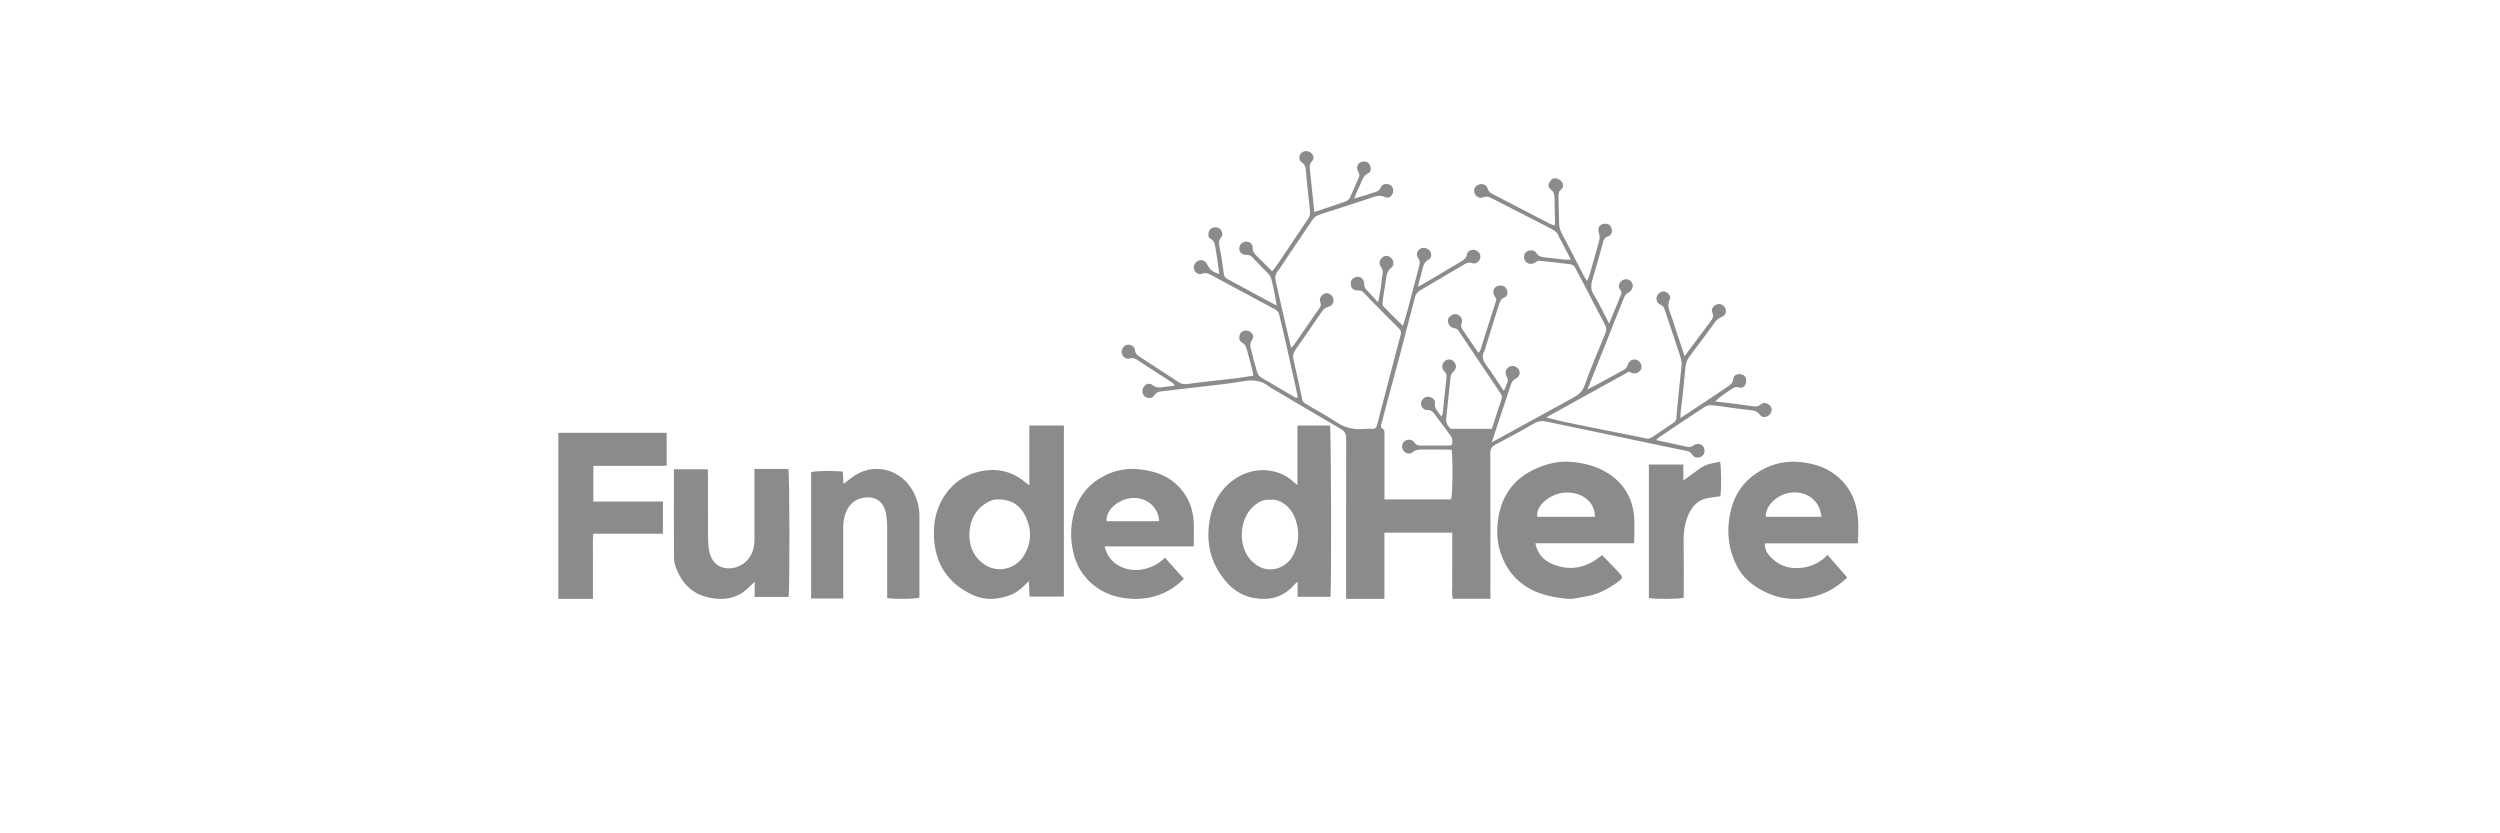 <?xml version="1.0" encoding="utf-8"?>
<svg xmlns="http://www.w3.org/2000/svg" width="300" height="100" viewBox="0 0 300 100" fill="none">
<path d="M198.673 52.797C199.981 53.082 201.226 53.346 202.47 53.618C202.767 53.682 202.992 53.624 203.25 53.437C203.63 53.159 204.14 53.25 204.359 53.547C204.643 53.935 204.598 54.464 204.249 54.729C203.901 55.001 203.321 54.981 203.089 54.581C202.889 54.232 202.644 54.154 202.302 54.09C200.117 53.65 197.931 53.185 195.746 52.726C193.135 52.177 190.524 51.628 187.906 51.078C187.152 50.917 186.398 50.768 185.644 50.607C185.07 50.477 184.573 50.523 184.032 50.846C182.53 51.731 180.982 52.539 179.442 53.359C179.016 53.586 178.836 53.864 178.836 54.387C178.861 59.912 178.848 65.443 178.848 70.968V71.86H174.355C174.155 71.24 174.29 70.574 174.271 69.915C174.245 69.243 174.271 68.571 174.271 67.899V63.918H166.129V71.867H161.532C161.532 71.537 161.532 71.233 161.532 70.93C161.532 64.836 161.526 58.736 161.545 52.642C161.545 52.048 161.364 51.744 160.849 51.44C158.025 49.812 155.227 48.138 152.423 46.477C152.377 46.452 152.332 46.432 152.294 46.4C151.281 45.534 150.127 45.573 148.902 45.792C147.51 46.038 146.105 46.174 144.699 46.342C142.939 46.555 141.179 46.762 139.413 46.956C139.039 46.994 138.755 47.078 138.523 47.44C138.272 47.841 137.691 47.854 137.362 47.569C137.059 47.298 137.001 46.781 137.246 46.432C137.53 46.025 137.949 45.915 138.375 46.245C138.697 46.497 139.013 46.523 139.38 46.477C139.89 46.413 140.399 46.355 140.979 46.277C140.889 46.148 140.837 46.032 140.754 45.973C139.355 45.062 137.956 44.157 136.557 43.246C136.254 43.046 135.976 42.897 135.564 43.02C135.113 43.156 134.674 42.788 134.61 42.355C134.545 41.922 134.81 41.495 135.196 41.392C135.635 41.276 136.157 41.528 136.189 41.993C136.228 42.477 136.537 42.658 136.84 42.859C138.362 43.867 139.89 44.855 141.418 45.851C141.74 46.057 142.056 46.148 142.488 46.083C144.396 45.812 146.317 45.631 148.232 45.405C148.941 45.321 149.644 45.191 150.411 45.075C150.347 44.752 150.301 44.481 150.237 44.216C150.044 43.466 149.844 42.723 149.631 41.98C149.534 41.644 149.444 41.34 149.064 41.133C148.658 40.92 148.619 40.339 148.877 39.97C149.077 39.679 149.573 39.582 149.928 39.757C150.282 39.931 150.527 40.384 150.276 40.733C149.766 41.431 150.218 42.044 150.321 42.678C150.424 43.311 150.669 43.912 150.824 44.539C150.914 44.92 151.114 45.172 151.449 45.366C152.784 46.135 154.105 46.923 155.433 47.699C155.491 47.731 155.582 47.725 155.717 47.744C155.691 47.55 155.691 47.382 155.652 47.214C155.24 45.334 154.821 43.447 154.395 41.566C154.099 40.261 153.809 38.956 153.48 37.663C153.435 37.469 153.248 37.263 153.074 37.166C151.275 36.183 149.463 35.221 147.652 34.251C146.93 33.864 146.201 33.476 145.486 33.075C145.099 32.862 144.757 32.668 144.267 32.849C143.848 33.004 143.461 32.752 143.326 32.39C143.171 31.977 143.307 31.589 143.706 31.33C144.08 31.085 144.564 31.221 144.809 31.654C145.273 32.461 145.344 32.52 146.317 32.901C146.169 31.86 146.053 30.859 145.872 29.864C145.789 29.418 145.789 28.92 145.241 28.636C144.899 28.461 144.957 27.828 145.228 27.518C145.46 27.253 145.982 27.188 146.291 27.395C146.64 27.621 146.82 28.138 146.543 28.474C146.188 28.901 146.272 29.276 146.369 29.741C146.575 30.775 146.723 31.822 146.859 32.868C146.898 33.159 147.007 33.334 147.259 33.463C148.612 34.187 149.966 34.93 151.314 35.66C151.9 35.977 152.487 36.287 153.203 36.668C153.106 36.087 153.035 35.621 152.945 35.156C152.829 34.574 152.7 33.999 152.545 33.431C152.487 33.224 152.358 33.011 152.21 32.855C151.559 32.17 150.869 31.511 150.224 30.814C150.011 30.587 149.792 30.594 149.534 30.587C148.986 30.568 148.696 30.271 148.716 29.786C148.735 29.353 149.07 29.017 149.509 28.998C149.947 28.978 150.347 29.269 150.321 29.734C150.295 30.193 150.521 30.432 150.798 30.704C151.404 31.292 152.003 31.899 152.667 32.558C152.925 32.216 153.19 31.886 153.422 31.537C154.602 29.793 155.762 28.035 156.948 26.29C157.148 25.993 157.251 25.709 157.206 25.353C157.077 24.203 156.955 23.046 156.832 21.896C156.794 21.508 156.755 21.127 156.729 20.739C156.697 20.255 156.697 19.796 156.194 19.466C155.852 19.247 155.852 18.717 156.078 18.439C156.362 18.096 156.89 18.032 157.264 18.297C157.632 18.561 157.754 19.027 157.432 19.369C157.129 19.686 157.142 19.99 157.187 20.358C157.367 22.019 157.535 23.686 157.722 25.45C158.18 25.295 158.573 25.153 158.979 25.017C159.804 24.739 160.642 24.474 161.461 24.177C161.655 24.106 161.88 23.944 161.97 23.763C162.357 22.949 162.699 22.122 163.053 21.295C163.144 21.088 163.176 20.946 163.021 20.688C162.615 20.015 162.989 19.376 163.692 19.376C164.053 19.376 164.278 19.544 164.407 19.86C164.549 20.203 164.517 20.629 164.214 20.771C163.473 21.114 163.408 21.857 163.086 22.452C162.867 22.852 162.718 23.298 162.493 23.822C163.028 23.673 163.505 23.544 163.975 23.402C164.246 23.318 164.504 23.188 164.775 23.13C165.194 23.033 165.523 22.898 165.716 22.452C165.884 22.064 166.374 21.986 166.786 22.18C167.122 22.342 167.263 22.742 167.141 23.169C167.025 23.563 166.632 23.854 166.251 23.666C165.471 23.285 164.833 23.634 164.13 23.873C162.48 24.429 160.81 24.946 159.153 25.482C158.76 25.612 158.367 25.734 157.999 25.909C157.812 25.999 157.638 26.174 157.516 26.348C156.478 27.873 155.446 29.418 154.415 30.949C154.054 31.479 153.718 32.035 153.325 32.539C153.022 32.927 152.983 33.314 153.093 33.767C153.248 34.393 153.377 35.02 153.518 35.647C153.983 37.65 154.44 39.654 154.924 41.734C155.066 41.599 155.182 41.521 155.259 41.418C156.297 39.919 157.322 38.406 158.373 36.92C158.56 36.662 158.496 36.455 158.425 36.209C158.321 35.841 158.476 35.544 158.753 35.337C159.018 35.137 159.347 35.124 159.624 35.318C159.914 35.518 160.062 35.815 160.004 36.19C159.946 36.584 159.637 36.772 159.327 36.849C158.96 36.94 158.779 37.159 158.579 37.45C157.567 38.943 156.549 40.429 155.504 41.896C155.195 42.329 155.111 42.729 155.233 43.246C155.601 44.797 155.949 46.355 156.265 47.918C156.342 48.306 156.626 48.41 156.864 48.558C157.98 49.243 159.153 49.838 160.23 50.574C161.306 51.311 162.435 51.602 163.711 51.466C164.04 51.434 164.382 51.447 164.717 51.466C165.039 51.479 165.162 51.324 165.239 51.027C165.897 48.487 166.561 45.954 167.225 43.414C167.502 42.348 167.773 41.276 168.076 40.216C168.172 39.873 168.108 39.647 167.856 39.395C166.419 37.967 164.994 36.532 163.589 35.072C163.344 34.813 163.118 34.865 162.841 34.852C162.415 34.833 162.138 34.562 162.099 34.193C162.061 33.844 162.119 33.528 162.48 33.34C162.834 33.159 163.221 33.159 163.473 33.45C163.608 33.611 163.724 33.864 163.711 34.064C163.679 34.452 163.846 34.678 164.104 34.923C164.511 35.311 164.872 35.751 165.368 36.293C165.503 35.595 165.613 35.098 165.69 34.594C165.774 34.057 165.787 33.508 165.89 32.985C165.968 32.61 165.968 32.332 165.71 32.002C165.42 31.641 165.536 31.182 165.877 30.898C166.2 30.626 166.593 30.639 166.928 30.936C167.218 31.195 167.341 31.809 167.025 32.048C166.251 32.629 166.374 33.489 166.213 34.258C166.084 34.885 166 35.524 165.922 36.164C165.897 36.358 165.877 36.629 165.987 36.746C166.741 37.534 167.534 38.297 168.353 39.104C168.54 38.471 168.727 37.889 168.888 37.301C169.365 35.511 169.829 33.721 170.3 31.931C170.384 31.608 170.422 31.317 170.19 30.988C169.887 30.574 170.029 30.116 170.435 29.851C170.783 29.625 171.338 29.76 171.596 30.128C171.847 30.497 171.808 30.962 171.37 31.195C170.912 31.44 170.822 31.822 170.712 32.235C170.532 32.901 170.364 33.573 170.145 34.426C170.674 34.129 171.054 33.922 171.428 33.702C172.73 32.933 174.033 32.164 175.328 31.382C175.651 31.188 175.947 31.001 176.025 30.542C176.102 30.083 176.624 29.877 177.063 30.019C177.449 30.141 177.701 30.529 177.636 30.917C177.566 31.356 177.108 31.744 176.676 31.582C176.192 31.401 175.896 31.615 175.541 31.828C173.839 32.836 172.137 33.838 170.429 34.839C170.106 35.027 169.9 35.272 169.803 35.654C169.217 37.941 168.617 40.229 168.011 42.516C167.463 44.578 166.896 46.633 166.341 48.694C166.174 49.314 166.013 49.935 165.858 50.561C165.774 50.91 165.51 51.285 166.051 51.556C166.161 51.615 166.135 51.989 166.135 52.216C166.135 54.49 166.135 56.765 166.135 59.033C166.135 59.311 166.135 59.595 166.135 59.925C168.849 59.925 171.493 59.925 174.136 59.925C174.316 59.408 174.361 55.033 174.194 53.98C173.955 53.967 173.704 53.947 173.452 53.947C172.55 53.947 171.647 53.947 170.745 53.947C170.313 53.947 169.913 53.922 169.526 54.258C169.152 54.581 168.637 54.419 168.385 54.032C168.153 53.676 168.23 53.191 168.559 52.933C168.901 52.668 169.462 52.7 169.733 53.101C169.945 53.411 170.171 53.476 170.5 53.469C171.583 53.456 172.666 53.469 173.749 53.469C173.897 53.469 174.046 53.437 174.187 53.424C174.387 52.939 174.271 52.539 173.994 52.17C173.362 51.33 172.737 50.484 172.105 49.637C171.899 49.359 171.673 49.191 171.28 49.198C170.822 49.204 170.506 48.817 170.519 48.403C170.532 47.989 170.893 47.641 171.325 47.615C171.75 47.595 172.24 47.912 172.189 48.313C172.092 49.056 172.601 49.418 172.982 49.993C173.046 49.799 173.111 49.696 173.124 49.586C173.272 48.229 173.414 46.872 173.556 45.515C173.594 45.159 173.646 44.843 173.298 44.539C172.956 44.235 173.033 43.647 173.349 43.356C173.678 43.053 174.149 43.066 174.458 43.382C174.8 43.731 174.813 44.248 174.4 44.61C174.155 44.823 174.084 45.036 174.058 45.334C173.891 47.001 173.697 48.662 173.536 50.329C173.517 50.535 173.601 50.781 173.697 50.975C173.801 51.175 173.981 51.337 174.078 51.453C174.942 51.453 175.754 51.453 176.573 51.453C177.391 51.453 178.152 51.453 179.023 51.453C179.39 50.335 179.777 49.114 180.189 47.906C180.286 47.621 180.209 47.414 180.06 47.188C178.378 44.694 176.695 42.2 175.032 39.692C174.877 39.46 174.71 39.414 174.471 39.376C173.859 39.272 173.459 38.419 174.007 37.961C174.297 37.721 174.568 37.599 174.916 37.754C175.277 37.915 175.554 38.355 175.419 38.697C175.264 39.072 175.354 39.337 175.554 39.621C176.167 40.507 176.773 41.398 177.417 42.348C177.514 42.206 177.617 42.103 177.656 41.98C178.281 40.022 178.887 38.057 179.525 36.106C179.622 35.802 179.435 35.692 179.332 35.505C178.99 34.891 179.345 34.271 180.035 34.264C180.422 34.264 180.737 34.471 180.853 34.839C180.97 35.208 180.853 35.576 180.531 35.699C180.06 35.88 179.964 36.274 179.841 36.649C179.293 38.361 178.771 40.08 178.236 41.799C178.204 41.896 178.191 42.006 178.139 42.09C177.759 42.729 177.946 43.259 178.365 43.828C179.081 44.797 179.719 45.818 180.46 46.923C180.654 46.445 180.841 46.07 180.944 45.67C180.982 45.515 180.847 45.308 180.776 45.127C180.608 44.739 180.66 44.377 180.937 44.145C181.273 43.86 181.646 43.841 182.001 44.08C182.497 44.416 182.491 45.127 181.93 45.411C181.556 45.599 181.408 45.844 181.292 46.206C180.75 47.867 180.189 49.521 179.635 51.182C179.442 51.757 179.255 52.338 179.003 53.088C179.938 52.571 180.718 52.145 181.498 51.718C183.903 50.4 186.314 49.075 188.725 47.757C189.383 47.401 189.886 47.007 190.169 46.206C190.917 44.099 191.807 42.051 192.651 39.983C192.813 39.589 192.774 39.285 192.568 38.904C191.626 37.159 190.737 35.395 189.828 33.637C189.583 33.159 189.292 32.7 189.067 32.209C188.919 31.886 188.68 31.738 188.358 31.699C187.133 31.55 185.908 31.401 184.683 31.285C184.515 31.272 184.328 31.447 184.154 31.544C183.716 31.776 183.245 31.666 183.007 31.279C182.794 30.936 182.865 30.458 183.161 30.225C183.49 29.96 184.122 29.973 184.335 30.329C184.606 30.781 184.992 30.846 185.437 30.891C186.204 30.969 186.972 31.072 187.739 31.149C187.964 31.175 188.197 31.149 188.506 31.149C188.093 30.348 187.707 29.605 187.313 28.855C187.242 28.72 187.126 28.597 187.088 28.455C186.946 27.964 186.611 27.686 186.179 27.466C184.921 26.826 183.671 26.174 182.414 25.534C181.318 24.972 180.215 24.423 179.119 23.847C178.745 23.647 178.417 23.511 177.959 23.679C177.482 23.854 177.063 23.576 176.934 23.13C176.805 22.697 177.011 22.303 177.449 22.148C177.888 21.993 178.404 22.161 178.52 22.626C178.623 23.02 178.861 23.156 179.158 23.311C181.414 24.481 183.671 25.657 185.927 26.82C186.108 26.91 186.308 26.975 186.553 27.072C186.572 26.872 186.611 26.704 186.604 26.542C186.585 25.637 186.54 24.733 186.546 23.834C186.546 23.402 186.501 23.046 186.114 22.755C185.876 22.574 185.714 22.284 185.908 21.935C186.114 21.547 186.378 21.327 186.759 21.411C187.01 21.469 187.288 21.631 187.436 21.838C187.616 22.09 187.636 22.477 187.371 22.691C187.01 22.982 187.01 23.337 187.017 23.731C187.043 24.739 187.081 25.741 187.088 26.749C187.088 27.201 187.197 27.589 187.41 27.99C188.313 29.689 189.183 31.408 190.066 33.12C190.163 33.301 190.279 33.469 190.44 33.728C190.55 33.476 190.659 33.288 190.717 33.088C191.104 31.731 191.478 30.368 191.871 29.004C191.974 28.649 191.987 28.332 191.871 27.964C191.665 27.331 191.974 26.885 192.555 26.846C192.98 26.82 193.251 27.001 193.38 27.389C193.509 27.789 193.38 28.235 192.987 28.358C192.535 28.5 192.432 28.797 192.329 29.198C191.942 30.639 191.536 32.067 191.104 33.495C190.904 34.161 190.859 34.73 191.265 35.382C191.923 36.448 192.451 37.592 193.096 38.833C193.489 37.877 193.838 37.03 194.179 36.19C194.27 35.977 194.334 35.751 194.431 35.544C194.573 35.253 194.663 35.033 194.392 34.717C194.147 34.426 194.276 33.993 194.547 33.741C194.805 33.502 195.191 33.437 195.469 33.586C195.791 33.76 196.017 34.135 195.907 34.484C195.836 34.71 195.669 34.994 195.475 35.072C195.108 35.214 194.966 35.498 194.85 35.802C194.315 37.108 193.799 38.426 193.277 39.744C192.574 41.508 191.871 43.272 191.169 45.036C190.962 45.56 190.756 46.077 190.492 46.742C191.007 46.471 191.42 46.251 191.833 46.032C192.825 45.495 193.818 44.952 194.811 44.41C195.062 44.274 195.224 44.112 195.32 43.796C195.482 43.259 195.972 43.027 196.397 43.182C196.816 43.33 197.08 43.847 196.945 44.248C196.797 44.681 196.275 44.926 195.83 44.758C195.714 44.713 195.61 44.642 195.494 44.584C192.226 46.393 188.97 48.196 185.534 50.096C186.288 50.283 186.856 50.439 187.429 50.561C188.68 50.833 189.937 51.085 191.194 51.337C192.477 51.595 193.76 51.854 195.043 52.106C195.849 52.267 196.655 52.416 197.461 52.597C197.757 52.661 198.002 52.636 198.254 52.468C199.098 51.886 199.949 51.311 200.807 50.742C201.013 50.607 201.136 50.465 201.155 50.2C201.348 48.119 201.542 46.044 201.78 43.97C201.851 43.369 201.658 42.852 201.484 42.322C200.936 40.636 200.349 38.962 199.801 37.269C199.691 36.933 199.601 36.707 199.227 36.545C198.647 36.3 198.634 35.518 199.131 35.156C199.401 34.962 199.659 34.872 199.975 35.078C200.297 35.285 200.536 35.615 200.381 35.912C199.962 36.733 200.394 37.398 200.626 38.116C201.123 39.621 201.619 41.127 202.148 42.749C202.547 42.212 202.876 41.76 203.211 41.314C203.901 40.39 204.591 39.46 205.287 38.536C205.519 38.225 205.681 37.954 205.481 37.508C205.281 37.062 205.681 36.571 206.158 36.494C206.602 36.429 207.047 36.765 207.099 37.204C207.144 37.573 206.983 37.909 206.577 38.051C206.183 38.187 205.951 38.445 205.719 38.768C204.759 40.099 203.779 41.424 202.773 42.729C202.457 43.136 202.309 43.582 202.251 44.067C202.135 45.146 202.045 46.225 201.935 47.298C201.858 48.067 201.748 48.83 201.664 49.599C201.645 49.747 201.664 49.902 201.664 50.161C202.554 49.573 203.379 49.03 204.204 48.481C205.249 47.783 206.293 47.078 207.344 46.387C207.673 46.167 207.937 45.96 207.982 45.502C208.027 45.043 208.446 44.83 208.898 44.907C209.388 44.991 209.6 45.321 209.523 45.883C209.465 46.297 209.136 46.633 208.717 46.497C208.221 46.335 207.937 46.594 207.602 46.813C206.996 47.221 206.383 47.621 205.816 48.177C206.183 48.216 206.551 48.255 206.918 48.3C208.066 48.448 209.214 48.578 210.355 48.752C210.716 48.81 210.999 48.791 211.27 48.545C211.56 48.287 211.895 48.313 212.198 48.507C212.663 48.804 212.721 49.269 212.392 49.702C212.082 50.096 211.489 50.193 211.199 49.786C210.825 49.256 210.329 49.243 209.794 49.191C208.923 49.101 208.059 48.965 207.196 48.849C206.583 48.771 205.971 48.662 205.358 48.629C205.1 48.616 204.784 48.681 204.572 48.823C202.702 50.044 200.852 51.292 198.995 52.539C198.892 52.603 198.821 52.72 198.699 52.849L198.673 52.797Z" fill="#8B8B8B"/>
<path d="M155.696 58.2V51.067H159.599C159.735 51.614 159.791 70.223 159.655 71.619H155.708V69.8C155.479 70.015 155.323 70.139 155.193 70.289C153.894 71.736 152.266 72.069 150.495 71.762C148.556 71.43 147.195 70.171 146.188 68.496C145.088 66.663 144.784 64.648 145.144 62.516C145.504 60.391 146.437 58.669 148.177 57.476C150.395 55.95 153.434 56.042 155.392 57.972C155.46 58.037 155.541 58.089 155.702 58.206L155.696 58.2ZM152.409 59.967C151.588 59.895 150.892 60.28 150.302 60.86C148.668 62.477 148.556 65.594 150.134 67.257C151.93 69.148 154.316 68.28 155.174 66.637C155.926 65.196 155.963 63.71 155.423 62.216C154.925 60.847 153.645 59.83 152.409 59.967Z" fill="#8B8B8B"/>
<path d="M123.52 58.226V51.067H127.667V71.596H123.547C123.52 71.01 123.494 70.431 123.461 69.734C122.769 70.431 122.165 71.036 121.348 71.361C119.833 71.96 118.258 72.084 116.789 71.42C113.719 70.034 112.164 67.599 112.071 64.286C112.025 62.705 112.311 61.201 113.141 59.808C114.211 58.025 115.753 56.918 117.819 56.528C119.846 56.144 121.64 56.632 123.181 57.999C123.241 58.051 123.308 58.083 123.52 58.226ZM119.799 59.932C119.228 59.867 118.577 60.179 117.965 60.622C116.038 62.041 115.866 65.165 117.148 66.818C118.889 69.064 121.753 68.595 122.916 66.59C123.786 65.08 123.813 63.505 123.068 61.962C122.477 60.745 121.507 59.945 119.806 59.932H119.799Z" fill="#8B8B8B"/>
<path d="M222.949 65.197H211.792C211.729 66.002 212.14 66.515 212.589 66.957C213.682 68.041 215.041 68.34 216.501 68.093C217.563 67.911 218.505 67.431 219.302 66.587C220.092 67.496 220.869 68.385 221.672 69.307C220.351 70.554 218.91 71.359 217.197 71.691C214.687 72.177 212.399 71.651 210.345 70.158C208.923 69.119 208.095 67.645 207.665 65.898C207.267 64.262 207.336 62.652 207.747 61.068C208.208 59.288 209.201 57.847 210.712 56.821C212.229 55.795 213.916 55.295 215.718 55.418C217.854 55.568 219.795 56.25 221.286 57.964C221.975 58.756 222.43 59.672 222.696 60.665C223.088 62.126 223.012 63.632 222.949 65.21V65.197ZM218.575 62.016C218.366 60.009 216.792 58.931 214.978 59.107C213.322 59.262 211.824 60.645 211.894 62.016H218.575Z" fill="#8B8B8B"/>
<path d="M196.097 65.188H184.244C184.505 66.572 185.362 67.362 186.573 67.801C188.514 68.5 190.288 68.125 191.887 66.883C191.988 66.805 192.095 66.734 192.262 66.618C192.905 67.284 193.54 67.924 194.156 68.591C194.812 69.302 194.819 69.335 194.036 69.904C192.898 70.732 191.666 71.372 190.227 71.586C189.491 71.696 188.775 71.929 188.019 71.851C185.643 71.612 183.407 71.03 181.734 69.218C180.904 68.319 180.362 67.284 180.007 66.12C179.679 65.033 179.605 63.92 179.713 62.82C180.014 59.715 181.513 57.38 184.572 56.118C185.843 55.594 187.175 55.309 188.547 55.426C190.261 55.575 191.887 56.015 193.313 57.03C194.979 58.227 195.863 59.851 196.077 61.792C196.191 62.885 196.097 63.998 196.097 65.181V65.188ZM191.392 62.018C191.399 60.252 189.886 59.029 187.865 59.107C186.165 59.172 184.257 60.588 184.471 62.018H191.392Z" fill="#8B8B8B"/>
<path d="M71.145 71.867H67V51.933H80V55.877C79.052 55.931 78.091 55.897 77.13 55.904C76.13 55.911 75.131 55.904 74.138 55.904H71.203V60.182H79.552V64.046H71.184C71.12 64.946 71.158 65.787 71.152 66.628C71.152 67.509 71.152 68.39 71.152 69.264V71.867H71.145Z" fill="#8B8B8B"/>
<path d="M143.251 65.564H132.554C132.823 66.709 133.43 67.433 134.356 67.933C135.973 68.802 138.312 68.44 139.788 66.92C140.536 67.755 141.283 68.585 142.069 69.453C140.906 70.612 139.577 71.368 138.018 71.691C136.804 71.941 135.577 71.915 134.369 71.671C131.864 71.178 129.545 69.341 128.835 66.452C128.414 64.748 128.426 63.063 128.918 61.411C129.519 59.378 130.81 57.923 132.682 57.008C133.615 56.554 134.625 56.311 135.628 56.271C136.529 56.238 137.462 56.383 138.344 56.614C139.775 56.989 141.008 57.745 141.941 58.969C142.772 60.062 143.181 61.312 143.245 62.675C143.29 63.59 143.251 64.504 143.251 65.551V65.564ZM139.091 62.543C139.047 60.865 137.583 59.674 135.928 59.759C134.037 59.858 132.631 61.391 132.797 62.543H139.091Z" fill="#8B8B8B"/>
<path d="M90.548 56.273H94.601C94.756 56.89 94.788 70.767 94.626 71.632H90.561V69.802C90.192 70.157 89.901 70.452 89.597 70.727C88.544 71.686 87.29 71.961 85.926 71.84C84.064 71.672 82.564 70.868 81.601 69.165C81.213 68.475 80.884 67.724 80.877 66.906C80.858 63.4 80.871 59.887 80.871 56.313H84.924C84.937 56.588 84.956 56.87 84.956 57.151C84.956 59.484 84.956 61.811 84.963 64.144C84.963 64.76 84.982 65.377 85.079 65.981C85.376 67.891 86.863 68.481 88.259 68.086C89.791 67.65 90.535 66.282 90.535 64.848C90.541 62.3 90.535 59.759 90.535 57.212C90.535 56.924 90.535 56.635 90.535 56.267L90.548 56.273Z" fill="#8B8B8B"/>
<path d="M97.333 71.814V56.659C97.852 56.493 100.231 56.459 101.146 56.606C101.171 57.079 101.189 57.566 101.213 58.066C101.738 57.679 102.195 57.292 102.696 56.986C105.16 55.473 108.278 56.426 109.638 59.099C110.083 59.965 110.333 60.905 110.333 61.911C110.333 65.11 110.333 68.302 110.333 71.501C110.333 71.581 110.303 71.654 110.291 71.728C109.778 71.888 107.393 71.921 106.46 71.767C106.46 71.494 106.46 71.214 106.46 70.928C106.46 68.342 106.46 65.763 106.46 63.177C106.46 62.704 106.417 62.218 106.344 61.751C106.087 60.178 105.087 59.585 103.849 59.698C102.263 59.845 101.384 61.051 101.207 62.764C101.164 63.157 101.189 63.564 101.189 63.964C101.189 66.283 101.189 68.595 101.189 70.915V71.821H97.34L97.333 71.814Z" fill="#8B8B8B"/>
<path d="M197.867 71.754V55.744H202.005V57.662C202.747 57.126 203.409 56.623 204.095 56.147C204.794 55.658 205.617 55.579 206.408 55.4C206.563 56.015 206.575 58.832 206.439 59.553C205.858 59.639 205.27 59.692 204.701 59.824C203.588 60.089 202.938 60.928 202.518 61.987C202.172 62.866 202.023 63.792 202.035 64.764C202.066 66.827 202.048 68.884 202.048 70.947C202.048 71.212 202.048 71.47 202.048 71.728C201.479 71.893 198.64 71.919 197.873 71.761L197.867 71.754Z" fill="#8B8B8B"/>
</svg>